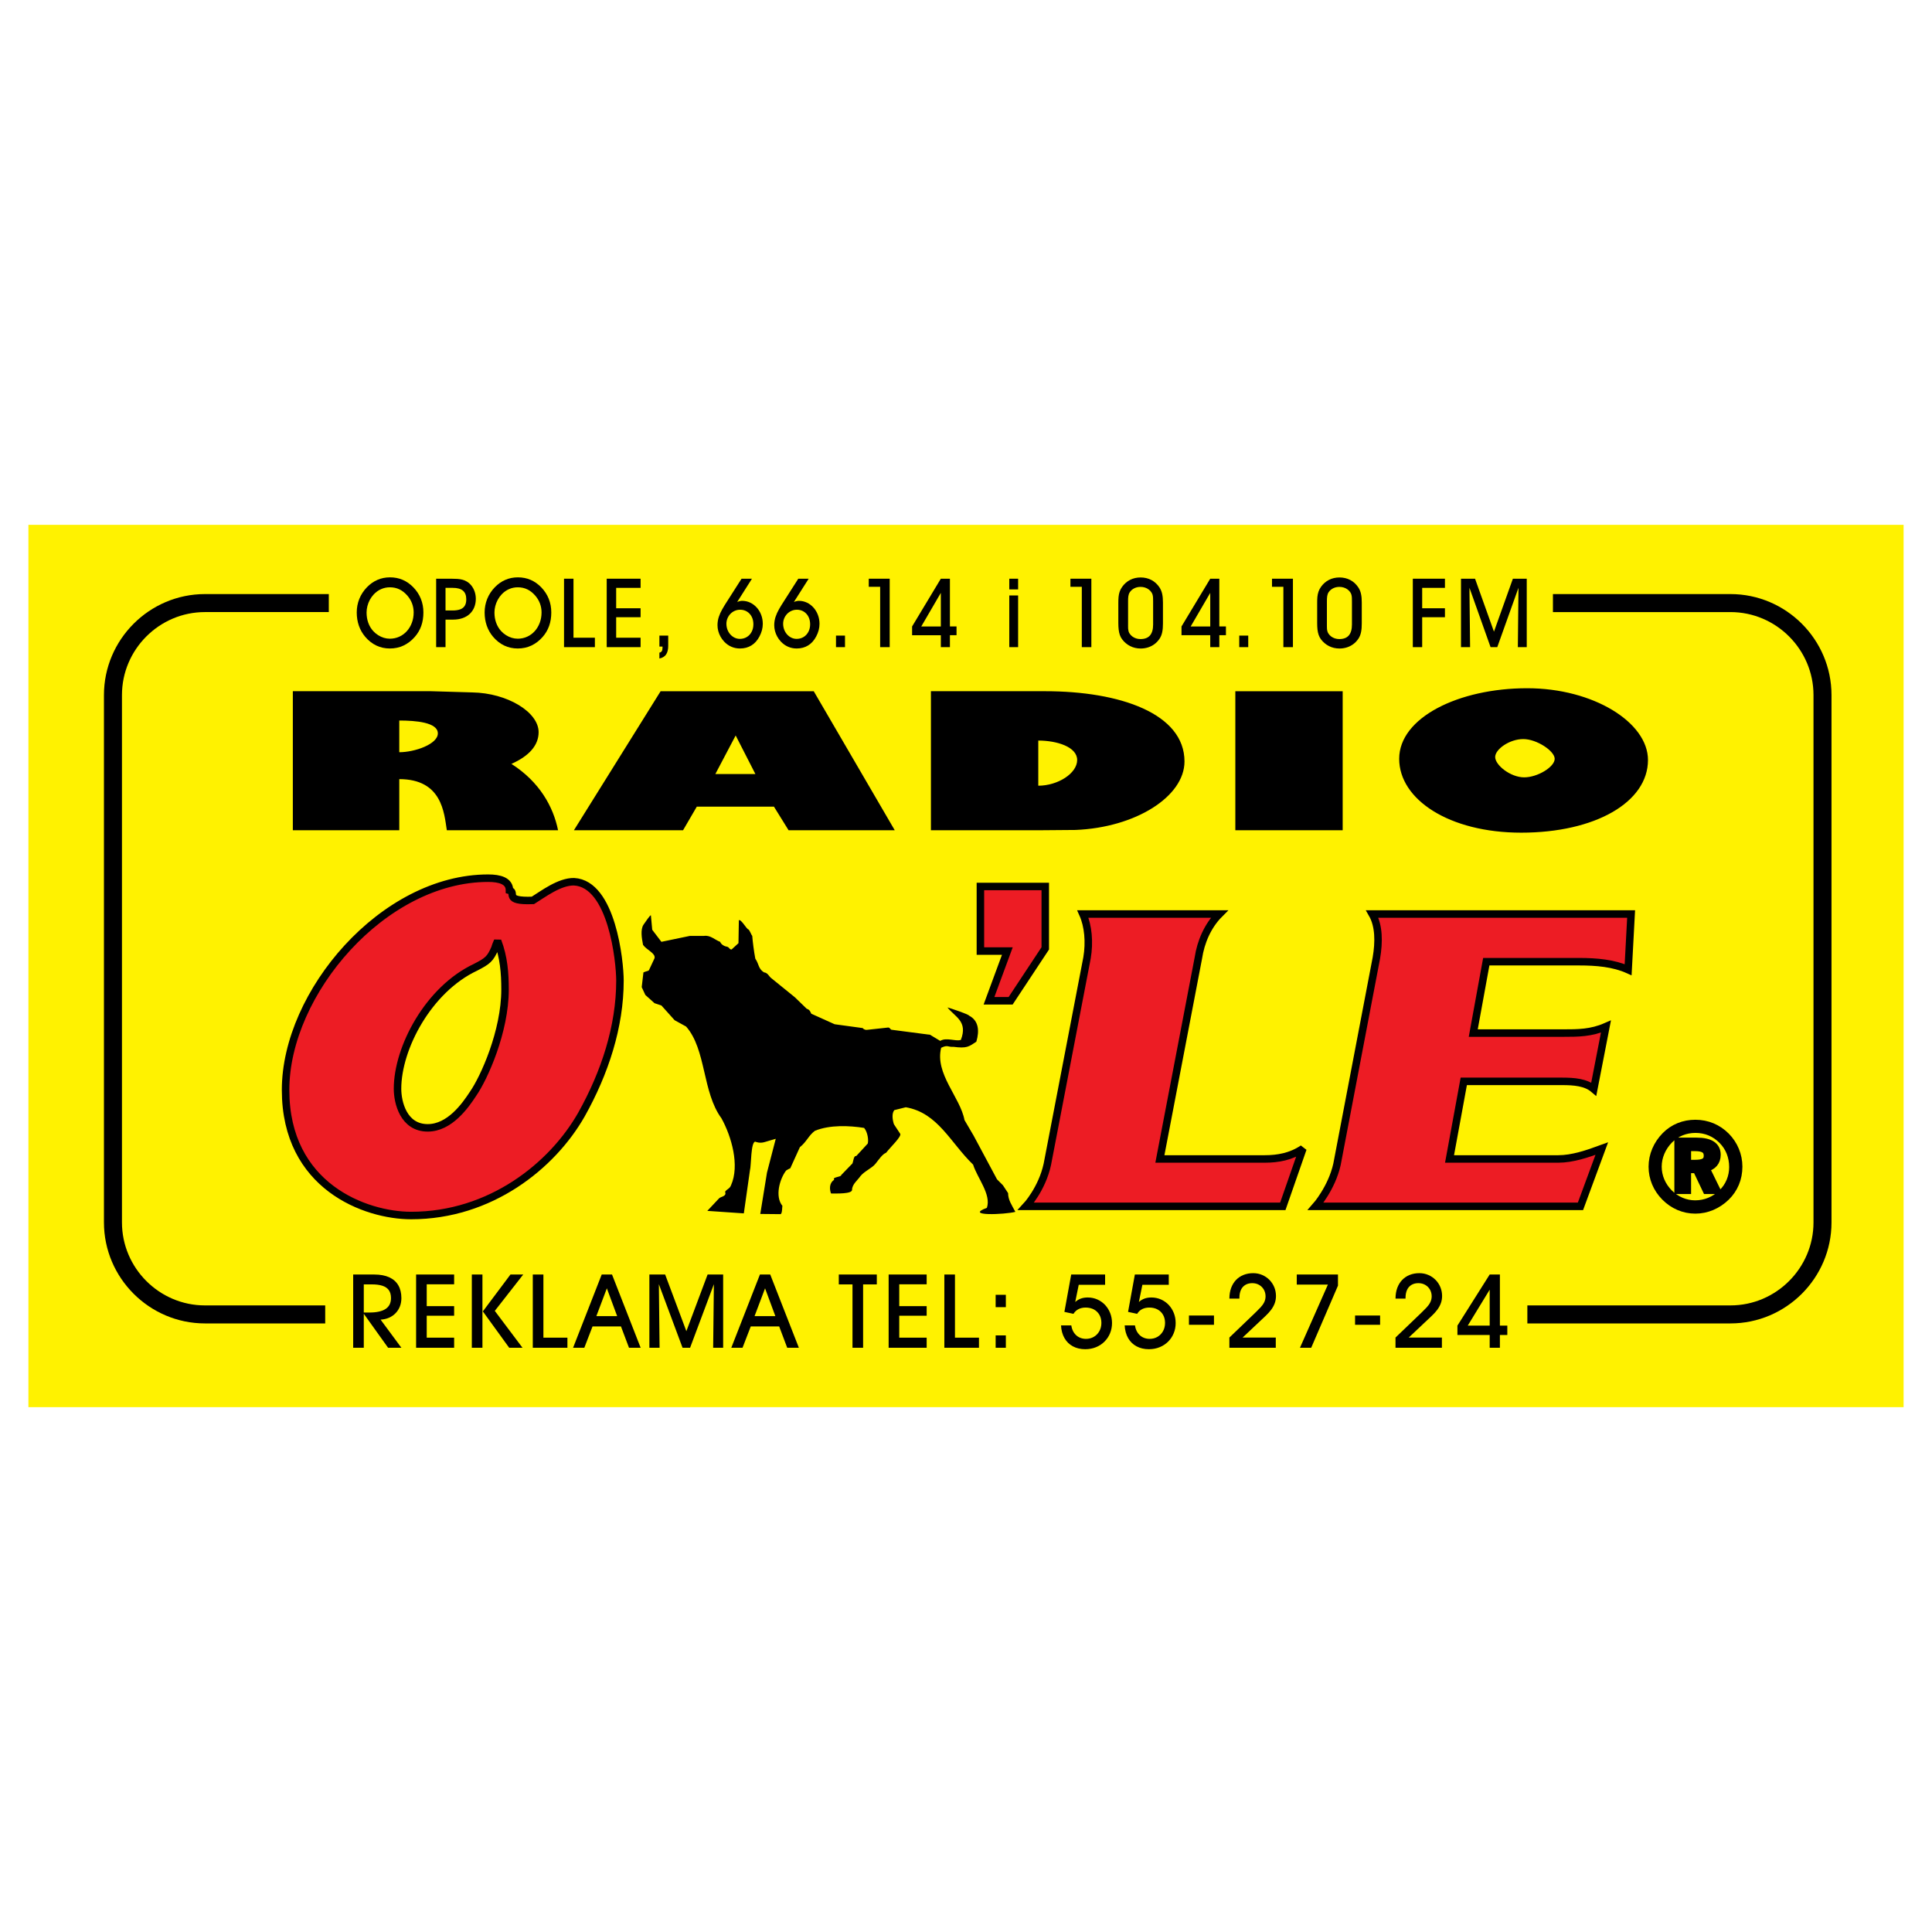 <?xml version="1.0" encoding="utf-8"?>
<!-- Generator: Adobe Illustrator 13.0.0, SVG Export Plug-In . SVG Version: 6.00 Build 14948)  -->
<!DOCTYPE svg PUBLIC "-//W3C//DTD SVG 1.0//EN" "http://www.w3.org/TR/2001/REC-SVG-20010904/DTD/svg10.dtd">
<svg version="1.0" id="Layer_1" xmlns="http://www.w3.org/2000/svg" xmlns:xlink="http://www.w3.org/1999/xlink" x="0px" y="0px"
	 width="192.756px" height="192.756px" viewBox="0 0 192.756 192.756" enable-background="new 0 0 192.756 192.756"
	 xml:space="preserve">
<g>
	<polygon fill-rule="evenodd" clip-rule="evenodd" fill="#FFFFFF" points="0,0 192.756,0 192.756,192.756 0,192.756 0,0 	"/>
	<polygon fill-rule="evenodd" clip-rule="evenodd" fill="#FFF200" points="2.834,52.363 189.922,52.363 189.922,140.393 
		2.834,140.393 2.834,52.363 	"/>
	<path fill-rule="evenodd" clip-rule="evenodd" d="M29.216,68.963v13.872h10.621v-5.101c4.266,0,4.475,3.371,4.743,5.101h11.098
		c-0.478-2.356-1.85-4.833-4.654-6.623c1.76-0.776,2.714-1.85,2.714-3.163c0-1.999-3.103-3.908-6.623-3.967l-4.087-0.12H29.216
		L29.216,68.963z M39.836,71.887c1.641,0,3.848,0.179,3.848,1.283c0,1.074-2.297,1.879-3.848,1.879V71.887L39.836,71.887z
		 M65.911,68.963l-8.652,13.872h10.889l1.372-2.356h7.697l1.461,2.356H89.27l-8.084-13.872H65.911L65.911,68.963z M73.398,73.378
		l1.969,3.849H71.37L73.398,73.378L73.398,73.378z M92.879,68.963v13.872h10.71l3.699-0.03c6.025-0.238,10.889-3.341,10.889-6.832
		c0-4.773-6.414-7.011-13.902-7.011H92.879L92.879,68.963z M103.59,73.886c1.85,0,3.879,0.626,3.879,1.939
		c0,1.342-1.939,2.565-3.879,2.565V73.886L103.59,73.886z M123.25,68.963v13.872h10.709V68.963H123.25L123.25,68.963z
		 M152.367,68.665c-6.832,0-12.77,2.923-12.77,7.041c0,4.057,4.982,7.369,12.172,7.369c7.398,0,12.65-3.043,12.65-7.249
		C164.42,72.066,158.959,68.665,152.367,68.665L152.367,68.665z M151.979,73.737c1.344,0,3.133,1.193,3.133,1.969
		c0,0.806-1.701,1.85-3.043,1.85c-1.373,0-2.895-1.223-2.895-2.028C149.174,74.751,150.607,73.737,151.979,73.737L151.979,73.737z"
		/>
	<path fill-rule="evenodd" clip-rule="evenodd" d="M74.212,121.059l0.61-4.293c0.134-0.457,0.076-2.861,0.534-2.861
		c0.057,0.02,0.438,0.191,0.935,0.039c0.554-0.154,1.068-0.326,1.107-0.326l-0.877,3.377l-0.668,4.121l2.022,0.02
		c0.191-0.037,0.153-0.857,0.191-0.82c-0.782-0.953-0.267-2.709,0.363-3.529c0.133-0.096,0.286-0.172,0.419-0.229l0.954-2.1
		c0.687-0.553,0.877-1.182,1.507-1.641c1.507-0.609,3.435-0.516,4.903-0.285c0.363,0.42,0.458,1.24,0.363,1.564l-1.145,1.24
		c-0.324-0.059-0.267,0.762-0.458,0.82l-1.049,1.086c0.038,0.191-0.954,0.191-0.687,0.459c-0.553,0.361-0.458,1.012-0.325,1.373
		c0.553,0,2.099,0.057,2.099-0.361c0-0.555,0.553-0.955,0.839-1.375c0.4-0.496,1.145-0.781,1.507-1.24
		c0.363-0.457,0.687-0.953,1.049-1.086c0.458-0.592,1.545-1.604,1.412-1.889l-0.629-0.955c-0.152-0.457-0.229-1.088,0.039-1.412
		l1.145-0.285c3.205,0.553,4.445,3.529,6.715,5.723c0.419,1.336,1.831,2.977,1.374,4.312c-2.328,0.857,1.832,0.668,2.842,0.4
		c-0.361-0.688-0.725-1.184-0.725-1.869l-0.516-0.783l-0.59-0.592l-2.329-4.35l-0.916-1.564c-0.419-2.27-2.976-4.617-2.328-7.211
		c0.687-0.324,0.629-0.057,1.221-0.096c1.335,0.172,1.526,0,2.29-0.516c0.324-1.086,0.229-2.098-0.725-2.594
		c-0.039-0.133-1.87-0.744-2.156-0.82c0.744,0.953,2.061,1.373,1.336,3.242c-0.553,0.172-1.431-0.285-2.061,0.096l-1.011-0.609
		l-3.797-0.496c-0.19,0-0.133-0.172-0.362-0.229l-2.099,0.229c-0.152,0.037-0.381-0.039-0.458-0.172l-2.805-0.383l-2.328-1.049
		c-0.095-0.172-0.133-0.4-0.458-0.496L79.306,99.5l-2.423-1.965c-0.153-0.133-0.286-0.457-0.61-0.516h-0.039l0,0
		c-0.591-0.362-0.496-0.82-0.877-1.373c-0.134-0.687-0.267-1.736-0.305-2.27c-0.095-0.096-0.229-0.515-0.382-0.649
		c-0.171,0-0.725-1.049-0.954-0.916l-0.039,2.29l-0.687,0.629c-0.229,0-0.19-0.172-0.419-0.268c-0.267-0.038-0.592-0.19-0.726-0.496
		c-0.515-0.191-0.973-0.687-1.602-0.591h-1.412l-2.843,0.591l-0.916-1.202l-0.134-1.45c-0.095,0-0.515,0.629-0.744,0.954
		c-0.305,0.496-0.172,1.316-0.038,2.003c0.362,0.515,1.278,0.839,1.145,1.335c-0.095,0.191-0.553,1.183-0.553,1.183
		c-0.038,0.095-0.267,0.095-0.553,0.228l-0.172,1.471l0.363,0.781l0.916,0.82l0.687,0.229l1.317,1.469l1.145,0.631
		c2.022,2.289,1.603,6.543,3.529,9.156c1.011,1.832,1.832,4.713,0.954,6.678c-0.133,0.363-0.401,0.363-0.592,0.648
		c0.191,0.496-0.458,0.459-0.629,0.688l-1.145,1.221L74.212,121.059L74.212,121.059z"/>
	
		<path fill-rule="evenodd" clip-rule="evenodd" fill="#ED1C24" stroke="#000000" stroke-width="0.748" stroke-miterlimit="2.613" d="
		M133.393,116.162c-0.531,2.393-2.127,4.195-2.127,4.195h22.486h3.932l2.127-5.762c-1.447,0.531-2.926,1.035-4.344,1.035h-10.846
		l1.42-7.742h9.811c1.182,0,2.363,0.088,3.16,0.768l1.213-6.234c-1.479,0.648-2.807,0.648-4.256,0.648h-8.982l1.299-7.121h9.279
		c1.715,0,3.428,0.148,4.875,0.798l0.297-5.556h-22.488h-3.338c0.68,1.182,0.68,2.808,0.412,4.374L133.393,116.162L133.393,116.162z
		 M97.815,88.444v6.442h2.689l-1.832,4.963h2.158l3.457-5.229v-6.176H97.815L97.815,88.444z M104.494,116.162
		c-0.533,2.482-2.129,4.195-2.129,4.195h22.488h3.133l2.008-5.762c-1.182,0.797-2.482,1.035-3.811,1.035h-10.461l3.842-20.065
		c0.236-1.566,0.916-3.191,2.098-4.374h-13.623c0.531,1.182,0.68,2.808,0.414,4.374L104.494,116.162L104.494,116.162z
		 M50.831,88.829c0-0.946-0.975-1.212-2.127-1.212c-10.461,0-20.212,11.436-20.212,21.127c0,9.633,7.979,12.529,12.529,12.529
		c7.89,0,14.066-4.934,16.991-10.076c2.334-4.166,3.841-8.775,3.841-13.357c0-1.92-0.798-9.662-4.58-9.869
		c-1.448-0.029-3.103,1.241-4.107,1.862C50.181,89.951,51.57,89.035,50.831,88.829L50.831,88.829z M49.649,93.881
		c0.62,1.625,0.738,3.22,0.738,4.845c0,4.197-2.098,8.836-3.191,10.402c-0.769,1.182-2.335,3.398-4.521,3.398
		c-2.423,0-3.014-2.541-3.014-3.9c0-4.078,3.074-9.9,7.772-12.116c1.211-0.621,1.478-0.828,1.95-1.921
		C49.442,94.354,49.561,94.088,49.649,93.881L49.649,93.881z"/>
	<path fill-rule="evenodd" clip-rule="evenodd" d="M169.148,112.092c-1.16,0-2.201,0.418-2.992,1.221
		c-0.838,0.85-1.303,1.949-1.303,3.086s0.441,2.189,1.256,3.016c0.824,0.838,1.891,1.295,3.039,1.295
		c1.125,0,2.213-0.457,3.062-1.283c0.812-0.789,1.256-1.842,1.256-3.027c0-1.148-0.455-2.225-1.244-3.027
		C171.396,112.535,170.32,112.092,169.148,112.092L169.148,112.092z M172.893,116.436c0,0.992-0.383,1.914-1.088,2.596
		c-0.742,0.717-1.664,1.1-2.682,1.1c-0.957,0-1.902-0.395-2.607-1.111c-0.705-0.719-1.102-1.639-1.102-2.621
		c0-0.98,0.408-1.938,1.137-2.68c0.684-0.693,1.604-1.064,2.609-1.064c1.029,0,1.949,0.383,2.668,1.113
		C172.521,114.461,172.893,115.395,172.893,116.436L172.893,116.436z M169.268,113.875h-1.842v4.881h0.92v-2.082h0.91l0.992,2.082
		h1.029l-1.088-2.225c0.705-0.145,1.111-0.623,1.111-1.316C171.301,114.33,170.631,113.875,169.268,113.875L169.268,113.875z
		 M169.1,114.473c0.861,0,1.256,0.24,1.256,0.838c0,0.574-0.395,0.777-1.232,0.777h-0.777v-1.615H169.1L169.1,114.473z"/>
	<path fill="none" stroke="#000000" stroke-width="0.748" stroke-miterlimit="2.613" d="M169.148,112.092
		c-1.16,0-2.201,0.418-2.992,1.221c-0.838,0.85-1.303,1.949-1.303,3.086s0.441,2.189,1.256,3.016
		c0.824,0.838,1.891,1.295,3.039,1.295c1.125,0,2.213-0.457,3.062-1.283c0.812-0.789,1.256-1.842,1.256-3.027
		c0-1.148-0.455-2.225-1.244-3.027C171.396,112.535,170.32,112.092,169.148,112.092L169.148,112.092z M172.893,116.436
		c0,0.992-0.383,1.914-1.088,2.596c-0.742,0.717-1.664,1.1-2.682,1.1c-0.957,0-1.902-0.395-2.607-1.111
		c-0.705-0.719-1.102-1.639-1.102-2.621c0-0.98,0.408-1.938,1.137-2.68c0.684-0.693,1.604-1.064,2.609-1.064
		c1.029,0,1.949,0.383,2.668,1.113C172.521,114.461,172.893,115.395,172.893,116.436L172.893,116.436z M169.268,113.875h-1.842
		v4.881h0.92v-2.082h0.91l0.992,2.082h1.029l-1.088-2.225c0.705-0.145,1.111-0.623,1.111-1.316
		C171.301,114.33,170.631,113.875,169.268,113.875L169.268,113.875z M169.1,114.473c0.861,0,1.256,0.24,1.256,0.838
		c0,0.574-0.395,0.777-1.232,0.777h-0.777v-1.615H169.1L169.1,114.473z"/>
	<path fill-rule="evenodd" clip-rule="evenodd" d="M35.592,61.109c0.001,0.472,0.073,0.912,0.215,1.322
		c0.143,0.408,0.353,0.775,0.627,1.098c0.33,0.389,0.702,0.682,1.116,0.877c0.412,0.197,0.863,0.294,1.348,0.294
		c0.49,0,0.944-0.098,1.359-0.292c0.414-0.193,0.789-0.481,1.124-0.861c0.284-0.321,0.5-0.687,0.645-1.093
		c0.144-0.408,0.217-0.856,0.217-1.346c0-0.487-0.084-0.94-0.252-1.362c-0.168-0.421-0.417-0.802-0.747-1.145
		c-0.321-0.331-0.675-0.581-1.064-0.748c-0.389-0.168-0.814-0.251-1.272-0.251c-0.449,0.001-0.867,0.084-1.252,0.253
		c-0.387,0.168-0.736,0.413-1.048,0.736c-0.334,0.347-0.588,0.734-0.759,1.16S35.592,60.632,35.592,61.109L35.592,61.109z
		 M36.572,61.119c0-0.219,0.028-0.437,0.084-0.651c0.055-0.216,0.136-0.422,0.241-0.621c0.107-0.197,0.237-0.377,0.39-0.542
		c0.217-0.232,0.462-0.408,0.737-0.528c0.275-0.122,0.566-0.182,0.875-0.182c0.347,0,0.661,0.067,0.945,0.203
		c0.284,0.134,0.545,0.339,0.787,0.613c0.21,0.242,0.371,0.504,0.479,0.791c0.106,0.287,0.162,0.585,0.162,0.899
		c-0.001,0.375-0.062,0.72-0.182,1.037c-0.119,0.319-0.286,0.596-0.5,0.833s-0.466,0.421-0.753,0.552s-0.6,0.198-0.939,0.2
		c-0.203,0-0.403-0.03-0.602-0.089c-0.198-0.061-0.388-0.147-0.568-0.263c-0.182-0.113-0.347-0.253-0.498-0.416
		c-0.212-0.234-0.374-0.506-0.488-0.819C36.63,61.82,36.574,61.482,36.572,61.119L36.572,61.119z"/>
	<path fill-rule="evenodd" clip-rule="evenodd" d="M44.45,64.566V61.82h0.751c0.36-0.001,0.681-0.053,0.962-0.153
		c0.281-0.1,0.52-0.244,0.713-0.428c0.195-0.186,0.343-0.405,0.444-0.659c0.101-0.253,0.153-0.535,0.153-0.844
		c-0.002-0.242-0.038-0.472-0.11-0.691c-0.073-0.218-0.175-0.415-0.308-0.591c-0.133-0.174-0.289-0.317-0.47-0.427
		c-0.141-0.085-0.29-0.149-0.449-0.19c-0.159-0.042-0.33-0.069-0.513-0.08c-0.184-0.013-0.382-0.019-0.596-0.018h-1.512v6.828H44.45
		L44.45,64.566z M44.45,60.908v-2.257h0.714c0.454-0.002,0.792,0.089,1.019,0.275c0.225,0.186,0.337,0.476,0.337,0.868
		c0,0.268-0.05,0.483-0.152,0.646c-0.103,0.165-0.255,0.284-0.461,0.359c-0.205,0.073-0.461,0.11-0.77,0.109H44.45L44.45,60.908z"/>
	<path fill-rule="evenodd" clip-rule="evenodd" d="M48.351,61.109c0.001,0.472,0.073,0.912,0.215,1.322
		c0.144,0.408,0.353,0.775,0.627,1.098c0.33,0.389,0.703,0.682,1.116,0.877c0.413,0.197,0.863,0.294,1.348,0.294
		c0.49,0,0.944-0.098,1.359-0.292c0.414-0.193,0.789-0.481,1.124-0.861c0.284-0.321,0.5-0.687,0.645-1.093
		c0.144-0.408,0.217-0.856,0.217-1.346c0-0.487-0.084-0.94-0.252-1.362c-0.168-0.421-0.417-0.802-0.747-1.145
		c-0.321-0.331-0.675-0.581-1.064-0.748c-0.389-0.168-0.814-0.251-1.272-0.251c-0.449,0.001-0.867,0.084-1.252,0.253
		c-0.386,0.168-0.736,0.413-1.047,0.736c-0.334,0.347-0.588,0.734-0.759,1.16C48.438,60.179,48.351,60.632,48.351,61.109
		L48.351,61.109z M49.331,61.119c0-0.219,0.028-0.437,0.084-0.651c0.055-0.216,0.136-0.422,0.242-0.621
		c0.107-0.197,0.236-0.377,0.389-0.542c0.217-0.232,0.463-0.408,0.737-0.528c0.275-0.122,0.567-0.182,0.875-0.182
		c0.347,0,0.661,0.067,0.945,0.203c0.284,0.134,0.545,0.339,0.787,0.613c0.21,0.242,0.371,0.504,0.479,0.791
		c0.107,0.287,0.162,0.585,0.162,0.899c-0.001,0.375-0.062,0.72-0.182,1.037c-0.119,0.319-0.286,0.596-0.5,0.833
		c-0.213,0.237-0.465,0.421-0.752,0.552s-0.6,0.198-0.939,0.2c-0.203,0-0.403-0.03-0.602-0.089
		c-0.198-0.061-0.388-0.147-0.568-0.263c-0.182-0.113-0.347-0.253-0.498-0.416c-0.212-0.234-0.374-0.506-0.488-0.819
		C49.389,61.82,49.333,61.482,49.331,61.119L49.331,61.119z"/>
	<polygon fill-rule="evenodd" clip-rule="evenodd" points="59.352,64.566 59.352,63.625 57.217,63.625 57.217,57.738 56.273,57.738 
		56.273,64.566 59.352,64.566 	"/>
	<polygon fill-rule="evenodd" clip-rule="evenodd" points="63.912,64.566 63.912,63.625 61.475,63.625 61.475,61.58 63.912,61.58 
		63.912,60.687 61.475,60.687 61.475,58.651 63.912,58.651 63.912,57.738 60.532,57.738 60.532,64.566 63.912,64.566 	"/>
	<path fill-rule="evenodd" clip-rule="evenodd" d="M65.789,65.7c0.305-0.062,0.528-0.198,0.67-0.408
		c0.14-0.209,0.21-0.501,0.209-0.869v-1.008h-0.879v1.095H66.1v0.096c0.001,0.152-0.021,0.271-0.07,0.352
		c-0.047,0.082-0.128,0.134-0.241,0.157V65.7L65.789,65.7z"/>
	<path fill-rule="evenodd" clip-rule="evenodd" d="M72.473,62.233c0.001-0.188,0.035-0.363,0.104-0.531
		c0.069-0.168,0.165-0.317,0.287-0.447c0.124-0.131,0.269-0.234,0.437-0.309c0.166-0.075,0.348-0.113,0.546-0.115
		c0.256,0.002,0.482,0.064,0.68,0.186c0.198,0.122,0.354,0.292,0.467,0.509c0.113,0.216,0.171,0.469,0.172,0.755
		c-0.001,0.29-0.061,0.544-0.179,0.762c-0.116,0.219-0.275,0.389-0.477,0.512c-0.201,0.122-0.432,0.184-0.691,0.186
		c-0.182-0.001-0.354-0.04-0.516-0.115c-0.162-0.075-0.304-0.183-0.429-0.318c-0.124-0.136-0.221-0.295-0.293-0.479
		C72.511,62.646,72.475,62.447,72.473,62.233L72.473,62.233z M73.985,57.738l-1.429,2.238c-0.182,0.278-0.347,0.546-0.492,0.802
		c-0.147,0.254-0.263,0.512-0.348,0.771c-0.086,0.259-0.13,0.535-0.131,0.828c0,0.194,0.026,0.386,0.075,0.576
		c0.05,0.192,0.125,0.378,0.223,0.557c0.098,0.178,0.218,0.344,0.362,0.499c0.212,0.226,0.452,0.399,0.721,0.516
		c0.267,0.117,0.556,0.176,0.864,0.176c0.433-0.002,0.812-0.103,1.14-0.306c0.328-0.202,0.595-0.5,0.803-0.895
		c0.11-0.207,0.192-0.415,0.248-0.626c0.055-0.209,0.083-0.421,0.083-0.632c-0.001-0.319-0.055-0.616-0.16-0.894
		c-0.105-0.277-0.252-0.52-0.44-0.729c-0.188-0.21-0.405-0.375-0.652-0.492c-0.248-0.118-0.515-0.179-0.8-0.181
		c-0.078,0-0.159,0.009-0.241,0.029c-0.084,0.019-0.171,0.048-0.263,0.086l1.475-2.324H73.985L73.985,57.738z"/>
	<path fill-rule="evenodd" clip-rule="evenodd" d="M78.133,62.233c0.002-0.188,0.035-0.363,0.104-0.531
		c0.069-0.168,0.165-0.317,0.287-0.447c0.124-0.131,0.269-0.234,0.437-0.309c0.167-0.075,0.348-0.113,0.547-0.115
		c0.256,0.002,0.482,0.064,0.68,0.186c0.198,0.122,0.354,0.292,0.467,0.509c0.113,0.216,0.171,0.469,0.173,0.755
		c-0.001,0.29-0.061,0.544-0.179,0.762c-0.116,0.219-0.275,0.389-0.477,0.512c-0.202,0.122-0.432,0.184-0.691,0.186
		c-0.182-0.001-0.354-0.04-0.516-0.115c-0.162-0.075-0.304-0.183-0.429-0.318c-0.124-0.136-0.222-0.295-0.293-0.479
		C78.171,62.646,78.135,62.447,78.133,62.233L78.133,62.233z M79.645,57.738l-1.429,2.238c-0.182,0.278-0.347,0.546-0.492,0.802
		c-0.146,0.254-0.263,0.512-0.348,0.771s-0.13,0.535-0.131,0.828c0,0.194,0.026,0.386,0.075,0.576
		c0.051,0.192,0.125,0.378,0.223,0.557c0.098,0.178,0.218,0.344,0.362,0.499c0.212,0.226,0.452,0.399,0.721,0.516
		c0.268,0.117,0.556,0.176,0.864,0.176c0.432-0.002,0.812-0.103,1.139-0.306c0.329-0.202,0.596-0.5,0.803-0.895
		c0.11-0.207,0.192-0.415,0.248-0.626c0.055-0.209,0.083-0.421,0.083-0.632c-0.001-0.319-0.055-0.616-0.161-0.894
		c-0.105-0.277-0.252-0.52-0.439-0.729c-0.188-0.21-0.405-0.375-0.652-0.492c-0.247-0.118-0.515-0.179-0.8-0.181
		c-0.078,0-0.159,0.009-0.241,0.029c-0.084,0.019-0.171,0.048-0.263,0.086l1.475-2.324H79.645L79.645,57.738z"/>
	<polygon fill-rule="evenodd" clip-rule="evenodd" points="84.306,64.566 84.306,63.414 83.408,63.414 83.408,64.566 84.306,64.566 
			"/>
	<polygon fill-rule="evenodd" clip-rule="evenodd" points="88.766,64.566 88.766,57.738 86.677,57.738 86.677,58.545 87.813,58.545 
		87.813,64.566 88.766,64.566 	"/>
	<path fill-rule="evenodd" clip-rule="evenodd" d="M93.867,62.502h-1.952l1.952-3.352V62.502L93.867,62.502z M94.774,64.566v-1.191
		h0.66v-0.874h-0.66v-4.764h-0.907L91,62.502v0.874h2.868v1.191H94.774L94.774,64.566z"/>
	<path fill-rule="evenodd" clip-rule="evenodd" d="M100.697,64.566h0.881v-5.157h-0.881V64.566L100.697,64.566z M101.578,58.804
		v-1.066h-0.881v1.066H101.578L101.578,58.804z"/>
	<polygon fill-rule="evenodd" clip-rule="evenodd" points="108.885,64.566 108.885,57.738 106.797,57.738 106.797,58.545 
		107.932,58.545 107.932,64.566 108.885,64.566 	"/>
	<path fill-rule="evenodd" clip-rule="evenodd" d="M112.549,62.338v-2.333c-0.004-0.2,0.006-0.376,0.027-0.527
		c0.021-0.149,0.07-0.282,0.146-0.395c0.111-0.165,0.26-0.294,0.447-0.388c0.184-0.093,0.393-0.139,0.625-0.141
		c0.156,0,0.305,0.022,0.443,0.067c0.139,0.045,0.264,0.109,0.375,0.192c0.113,0.082,0.207,0.183,0.279,0.298
		c0.053,0.08,0.088,0.165,0.111,0.254c0.021,0.091,0.035,0.19,0.039,0.296c0.006,0.107,0.008,0.224,0.006,0.352V62.3
		c0.002,0.49-0.104,0.854-0.312,1.098c-0.209,0.242-0.525,0.362-0.951,0.362c-0.152,0-0.299-0.022-0.436-0.067
		c-0.137-0.044-0.26-0.107-0.369-0.188s-0.203-0.179-0.277-0.292c-0.049-0.074-0.084-0.15-0.105-0.229
		c-0.021-0.08-0.035-0.163-0.043-0.253c-0.006-0.088-0.008-0.184-0.006-0.286V62.338L112.549,62.338z M111.576,62.166
		c0,0.234,0.012,0.448,0.033,0.642c0.021,0.195,0.061,0.373,0.115,0.535c0.055,0.16,0.131,0.306,0.229,0.437
		c0.225,0.3,0.498,0.527,0.812,0.684c0.314,0.159,0.66,0.237,1.037,0.239c0.262,0,0.508-0.039,0.74-0.112
		c0.23-0.074,0.443-0.182,0.635-0.323s0.355-0.314,0.494-0.515c0.137-0.195,0.229-0.421,0.283-0.677
		c0.051-0.256,0.078-0.549,0.074-0.879V60.11c0.002-0.315-0.023-0.597-0.074-0.843c-0.053-0.248-0.143-0.469-0.273-0.665
		c-0.217-0.323-0.486-0.568-0.805-0.736c-0.32-0.168-0.678-0.251-1.074-0.253c-0.381,0.002-0.729,0.08-1.039,0.237
		c-0.312,0.158-0.576,0.385-0.793,0.685c-0.117,0.161-0.205,0.328-0.262,0.496c-0.057,0.169-0.092,0.346-0.109,0.53
		s-0.023,0.379-0.023,0.587V62.166L111.576,62.166z"/>
	<path fill-rule="evenodd" clip-rule="evenodd" d="M120.746,62.502h-1.951l1.951-3.352V62.502L120.746,62.502z M121.652,64.566
		v-1.191h0.66v-0.874h-0.66v-4.764h-0.906l-2.867,4.764v0.874h2.867v1.191H121.652L121.652,64.566z"/>
	<polygon fill-rule="evenodd" clip-rule="evenodd" points="124.537,64.566 124.537,63.414 123.639,63.414 123.639,64.566 
		124.537,64.566 	"/>
	<polygon fill-rule="evenodd" clip-rule="evenodd" points="128.996,64.566 128.996,57.738 126.908,57.738 126.908,58.545 
		128.043,58.545 128.043,64.566 128.996,64.566 	"/>
	<path fill-rule="evenodd" clip-rule="evenodd" d="M132.385,62.338v-2.333c-0.004-0.2,0.008-0.376,0.029-0.527
		c0.021-0.149,0.07-0.282,0.145-0.395c0.111-0.165,0.262-0.294,0.447-0.388c0.186-0.093,0.395-0.139,0.625-0.141
		c0.156,0,0.305,0.022,0.443,0.067c0.141,0.045,0.266,0.109,0.377,0.192c0.113,0.082,0.205,0.183,0.279,0.298
		c0.051,0.08,0.086,0.165,0.109,0.254c0.021,0.091,0.035,0.19,0.039,0.296c0.006,0.107,0.008,0.224,0.006,0.352V62.3
		c0.002,0.49-0.104,0.854-0.312,1.098c-0.209,0.242-0.525,0.362-0.951,0.362c-0.152,0-0.297-0.022-0.436-0.067
		c-0.135-0.044-0.26-0.107-0.369-0.188s-0.203-0.179-0.275-0.292c-0.049-0.074-0.084-0.15-0.105-0.229
		c-0.023-0.08-0.037-0.163-0.043-0.253c-0.006-0.088-0.01-0.184-0.008-0.286V62.338L132.385,62.338z M131.414,62.166
		c0,0.234,0.01,0.448,0.031,0.642c0.023,0.195,0.061,0.373,0.117,0.535c0.055,0.16,0.131,0.306,0.227,0.437
		c0.227,0.3,0.498,0.527,0.812,0.684c0.314,0.159,0.66,0.237,1.039,0.239c0.26,0,0.506-0.039,0.738-0.112s0.443-0.182,0.635-0.323
		s0.355-0.314,0.496-0.515c0.135-0.195,0.229-0.421,0.281-0.677c0.053-0.256,0.078-0.549,0.074-0.879V60.11
		c0.002-0.315-0.021-0.597-0.074-0.843c-0.051-0.248-0.143-0.469-0.273-0.665c-0.217-0.323-0.484-0.568-0.805-0.736
		c-0.318-0.168-0.678-0.251-1.072-0.253c-0.383,0.002-0.729,0.08-1.041,0.237c-0.311,0.158-0.576,0.385-0.793,0.685
		c-0.117,0.161-0.203,0.328-0.26,0.496c-0.057,0.169-0.094,0.346-0.111,0.53c-0.016,0.184-0.023,0.379-0.021,0.587V62.166
		L131.414,62.166z"/>
	<polygon fill-rule="evenodd" clip-rule="evenodd" points="140.957,64.566 141.891,64.566 141.891,61.58 144.162,61.58 
		144.162,60.687 141.891,60.687 141.891,58.651 144.162,58.651 144.162,57.738 140.957,57.738 140.957,64.566 	"/>
	<polygon fill-rule="evenodd" clip-rule="evenodd" points="146.672,64.566 146.607,58.641 148.715,64.566 149.383,64.566 
		151.5,58.641 151.436,64.566 152.324,64.566 152.324,57.738 150.941,57.738 149.053,63.021 147.166,57.738 145.764,57.738 
		145.764,64.566 146.672,64.566 	"/>
	<path fill-rule="evenodd" clip-rule="evenodd" d="M36.295,134.467v-3.393l2.426,3.393h1.326l-2.076-2.807
		c0.312-0.018,0.594-0.082,0.85-0.195c0.253-0.113,0.473-0.266,0.654-0.457c0.184-0.191,0.324-0.412,0.423-0.666
		c0.098-0.252,0.147-0.525,0.149-0.82c0-0.504-0.103-0.934-0.305-1.283c-0.204-0.352-0.505-0.619-0.906-0.803
		c-0.403-0.184-0.899-0.275-1.492-0.277h-2.107v7.309H36.295L36.295,134.467z M36.295,130.951v-2.807h0.792
		c0.428-0.002,0.785,0.045,1.069,0.137c0.286,0.094,0.499,0.24,0.641,0.443c0.142,0.199,0.212,0.463,0.212,0.787
		c0,0.486-0.18,0.85-0.542,1.086c-0.36,0.236-0.903,0.355-1.627,0.354H36.295L36.295,130.951z"/>
	<polygon fill-rule="evenodd" clip-rule="evenodd" points="45.309,134.467 45.309,133.459 42.574,133.459 42.574,131.27 
		45.309,131.27 45.309,130.314 42.574,130.314 42.574,128.135 45.309,128.135 45.309,127.158 41.515,127.158 41.515,134.467 
		45.309,134.467 	"/>
	<path fill-rule="evenodd" clip-rule="evenodd" d="M48.133,134.467v-7.309h-1.059v7.309H48.133L48.133,134.467z M48.174,130.838
		l2.631,3.629h1.326l-2.765-3.68l2.837-3.629h-1.274L48.174,130.838L48.174,130.838z"/>
	<polygon fill-rule="evenodd" clip-rule="evenodd" points="56.611,134.467 56.611,133.459 54.216,133.459 54.216,127.158 
		53.157,127.158 53.157,134.467 56.611,134.467 	"/>
	<path fill-rule="evenodd" clip-rule="evenodd" d="M59.117,132.34h2.837l0.802,2.127h1.162l-2.857-7.309h-1.028l-2.857,7.309h1.121
		L59.117,132.34L59.117,132.34z M61.574,131.311h-2.076l1.048-2.775L61.574,131.311L61.574,131.311z"/>
	<polygon fill-rule="evenodd" clip-rule="evenodd" points="65.807,134.467 65.735,128.125 68.099,134.467 68.85,134.467 
		71.224,128.125 71.152,134.467 72.149,134.467 72.149,127.158 70.597,127.158 68.479,132.812 66.362,127.158 64.789,127.158 
		64.789,134.467 65.807,134.467 	"/>
	<path fill-rule="evenodd" clip-rule="evenodd" d="M74.902,132.34h2.837l0.802,2.127h1.162l-2.857-7.309h-1.028l-2.857,7.309h1.121
		L74.902,132.34L74.902,132.34z M77.358,131.311h-2.076l1.048-2.775L77.358,131.311L77.358,131.311z"/>
	<polygon fill-rule="evenodd" clip-rule="evenodd" points="86.112,134.467 86.112,128.145 87.479,128.145 87.479,127.158 
		83.687,127.158 83.687,128.145 85.054,128.145 85.054,134.467 86.112,134.467 	"/>
	<polygon fill-rule="evenodd" clip-rule="evenodd" points="92.453,134.467 92.453,133.459 89.718,133.459 89.718,131.27 
		92.453,131.27 92.453,130.314 89.718,130.314 89.718,128.135 92.453,128.135 92.453,127.158 88.66,127.158 88.66,134.467 
		92.453,134.467 	"/>
	<polygon fill-rule="evenodd" clip-rule="evenodd" points="97.672,134.467 97.672,133.459 95.277,133.459 95.277,127.158 
		94.218,127.158 94.218,134.467 97.672,134.467 	"/>
	<path fill-rule="evenodd" clip-rule="evenodd" d="M100.354,134.467v-1.234h-1.018v1.234H100.354L100.354,134.467z M100.354,130.416
		v-1.232h-1.018v1.232H100.354L100.354,130.416z"/>
	<path fill-rule="evenodd" clip-rule="evenodd" d="M105.859,132.236c0.025,0.492,0.141,0.914,0.346,1.27
		c0.203,0.354,0.48,0.625,0.832,0.814c0.354,0.193,0.766,0.289,1.236,0.291c0.396-0.002,0.756-0.07,1.082-0.205
		c0.326-0.133,0.607-0.32,0.844-0.559c0.238-0.238,0.422-0.514,0.551-0.828c0.131-0.316,0.195-0.654,0.197-1.02
		c-0.002-0.357-0.064-0.689-0.186-0.998c-0.121-0.307-0.293-0.576-0.51-0.811c-0.221-0.23-0.477-0.412-0.77-0.543
		c-0.295-0.129-0.615-0.197-0.961-0.197c-0.248,0-0.473,0.035-0.68,0.109s-0.395,0.188-0.564,0.342l0.35-1.717h2.631v-1.027h-3.381
		l-0.68,3.73l0.904,0.195c0.125-0.205,0.291-0.361,0.498-0.467c0.205-0.105,0.449-0.16,0.727-0.16
		c0.312,0.002,0.588,0.068,0.82,0.193c0.232,0.127,0.414,0.307,0.545,0.535s0.195,0.498,0.197,0.805
		c-0.002,0.309-0.07,0.586-0.205,0.824c-0.131,0.236-0.312,0.426-0.545,0.561c-0.23,0.137-0.494,0.205-0.793,0.207
		c-0.254-0.002-0.486-0.057-0.691-0.164s-0.373-0.262-0.508-0.463c-0.133-0.199-0.221-0.439-0.26-0.719H105.859L105.859,132.236z"/>
	<path fill-rule="evenodd" clip-rule="evenodd" d="M112.209,132.236c0.025,0.492,0.143,0.914,0.346,1.27
		c0.205,0.354,0.482,0.625,0.834,0.814c0.352,0.193,0.766,0.289,1.236,0.291c0.396-0.002,0.756-0.07,1.08-0.205
		c0.326-0.133,0.609-0.32,0.846-0.559c0.238-0.238,0.422-0.514,0.549-0.828c0.131-0.316,0.195-0.654,0.197-1.02
		c-0.002-0.357-0.062-0.689-0.184-0.998c-0.123-0.307-0.293-0.576-0.512-0.811c-0.219-0.23-0.477-0.412-0.77-0.543
		c-0.295-0.129-0.615-0.197-0.961-0.197c-0.246,0-0.473,0.035-0.68,0.109c-0.205,0.074-0.395,0.188-0.564,0.342l0.35-1.717h2.633
		v-1.027h-3.383l-0.678,3.73l0.904,0.195c0.123-0.205,0.289-0.361,0.496-0.467s0.449-0.16,0.727-0.16
		c0.314,0.002,0.588,0.068,0.82,0.193c0.234,0.127,0.416,0.307,0.545,0.535c0.131,0.229,0.195,0.498,0.197,0.805
		c-0.002,0.309-0.07,0.586-0.203,0.824c-0.133,0.236-0.314,0.426-0.545,0.561c-0.232,0.137-0.496,0.205-0.793,0.207
		c-0.256-0.002-0.486-0.057-0.693-0.164c-0.205-0.107-0.373-0.262-0.506-0.463c-0.135-0.199-0.221-0.439-0.262-0.719H112.209
		L112.209,132.236z"/>
	<polygon fill-rule="evenodd" clip-rule="evenodd" points="121.119,132.174 121.119,131.25 118.621,131.25 118.621,132.174 
		121.119,132.174 	"/>
	<path fill-rule="evenodd" clip-rule="evenodd" d="M127.285,134.467v-1.018h-3.311l2.271-2.139c0.232-0.217,0.428-0.434,0.586-0.645
		c0.156-0.213,0.275-0.432,0.354-0.656c0.08-0.223,0.119-0.461,0.119-0.713c-0.002-0.314-0.059-0.607-0.174-0.881
		c-0.113-0.273-0.275-0.514-0.48-0.723c-0.205-0.207-0.445-0.371-0.719-0.488c-0.275-0.119-0.574-0.18-0.898-0.18
		c-0.354,0-0.674,0.059-0.965,0.176s-0.541,0.285-0.75,0.504c-0.211,0.219-0.371,0.484-0.486,0.793
		c-0.113,0.311-0.172,0.658-0.174,1.045v0.021h0.998v-0.084c0.002-0.309,0.053-0.572,0.154-0.789s0.25-0.383,0.441-0.496
		c0.191-0.115,0.42-0.174,0.689-0.174c0.262,0.002,0.492,0.062,0.689,0.178c0.199,0.117,0.355,0.275,0.467,0.471
		c0.111,0.199,0.168,0.42,0.17,0.668c-0.002,0.215-0.049,0.412-0.137,0.59c-0.09,0.18-0.213,0.352-0.371,0.521
		s-0.338,0.35-0.541,0.543l-2.561,2.457v1.018H127.285L127.285,134.467z"/>
	<polygon fill-rule="evenodd" clip-rule="evenodd" points="130.818,134.467 133.49,128.268 133.49,127.158 129.379,127.158 
		129.379,128.166 132.484,128.166 129.697,134.467 130.818,134.467 	"/>
	<polygon fill-rule="evenodd" clip-rule="evenodd" points="137.693,132.174 137.693,131.25 135.195,131.25 135.195,132.174 
		137.693,132.174 	"/>
	<path fill-rule="evenodd" clip-rule="evenodd" d="M143.859,134.467v-1.018h-3.311l2.271-2.139c0.232-0.217,0.428-0.434,0.586-0.645
		c0.156-0.213,0.273-0.432,0.354-0.656c0.08-0.223,0.119-0.461,0.119-0.713c-0.002-0.314-0.059-0.607-0.174-0.881
		c-0.113-0.273-0.275-0.514-0.48-0.723c-0.205-0.207-0.445-0.371-0.719-0.488c-0.277-0.119-0.574-0.18-0.898-0.18
		c-0.354,0-0.676,0.059-0.965,0.176c-0.291,0.117-0.541,0.285-0.75,0.504c-0.211,0.219-0.371,0.484-0.486,0.793
		c-0.113,0.311-0.172,0.658-0.174,1.045v0.021h0.998v-0.084c0.002-0.309,0.053-0.572,0.154-0.789s0.25-0.383,0.441-0.496
		c0.189-0.115,0.42-0.174,0.689-0.174c0.262,0.002,0.492,0.062,0.689,0.178c0.199,0.117,0.355,0.275,0.467,0.471
		c0.111,0.199,0.168,0.42,0.17,0.668c-0.002,0.215-0.049,0.412-0.139,0.59c-0.088,0.18-0.211,0.352-0.369,0.521
		s-0.338,0.35-0.541,0.543l-2.561,2.457v1.018H143.859L143.859,134.467z"/>
	<path fill-rule="evenodd" clip-rule="evenodd" d="M148.627,132.256h-2.189l2.189-3.586V132.256L148.627,132.256z M149.645,134.467
		v-1.275h0.74v-0.936h-0.74v-5.098h-1.018l-3.219,5.098v0.936h3.219v1.275H149.645L149.645,134.467z"/>
	<path d="M20.448,59.271h12.357v1.796H20.448c-4.554,0-8.28,3.726-8.28,8.28v52.615c0,4.553,3.726,8.279,8.28,8.279h11.998v1.797
		H20.448c-5.542,0-10.077-4.535-10.077-10.076V69.348C10.371,63.806,14.906,59.271,20.448,59.271L20.448,59.271z M154.936,59.271
		h17.715c2.773,0,5.293,1.134,7.119,2.959c1.824,1.825,2.959,4.345,2.959,7.117v52.615c0,2.771-1.135,5.291-2.959,7.117
		c-1.826,1.824-4.346,2.959-7.119,2.959h-20.266v-1.797h20.266c2.277,0,4.348-0.932,5.848-2.434c1.5-1.5,2.434-3.57,2.434-5.846
		V69.348c0-2.276-0.934-4.346-2.434-5.847c-1.5-1.501-3.57-2.433-5.848-2.433h-17.715V59.271L154.936,59.271z"/>
</g>
</svg>
